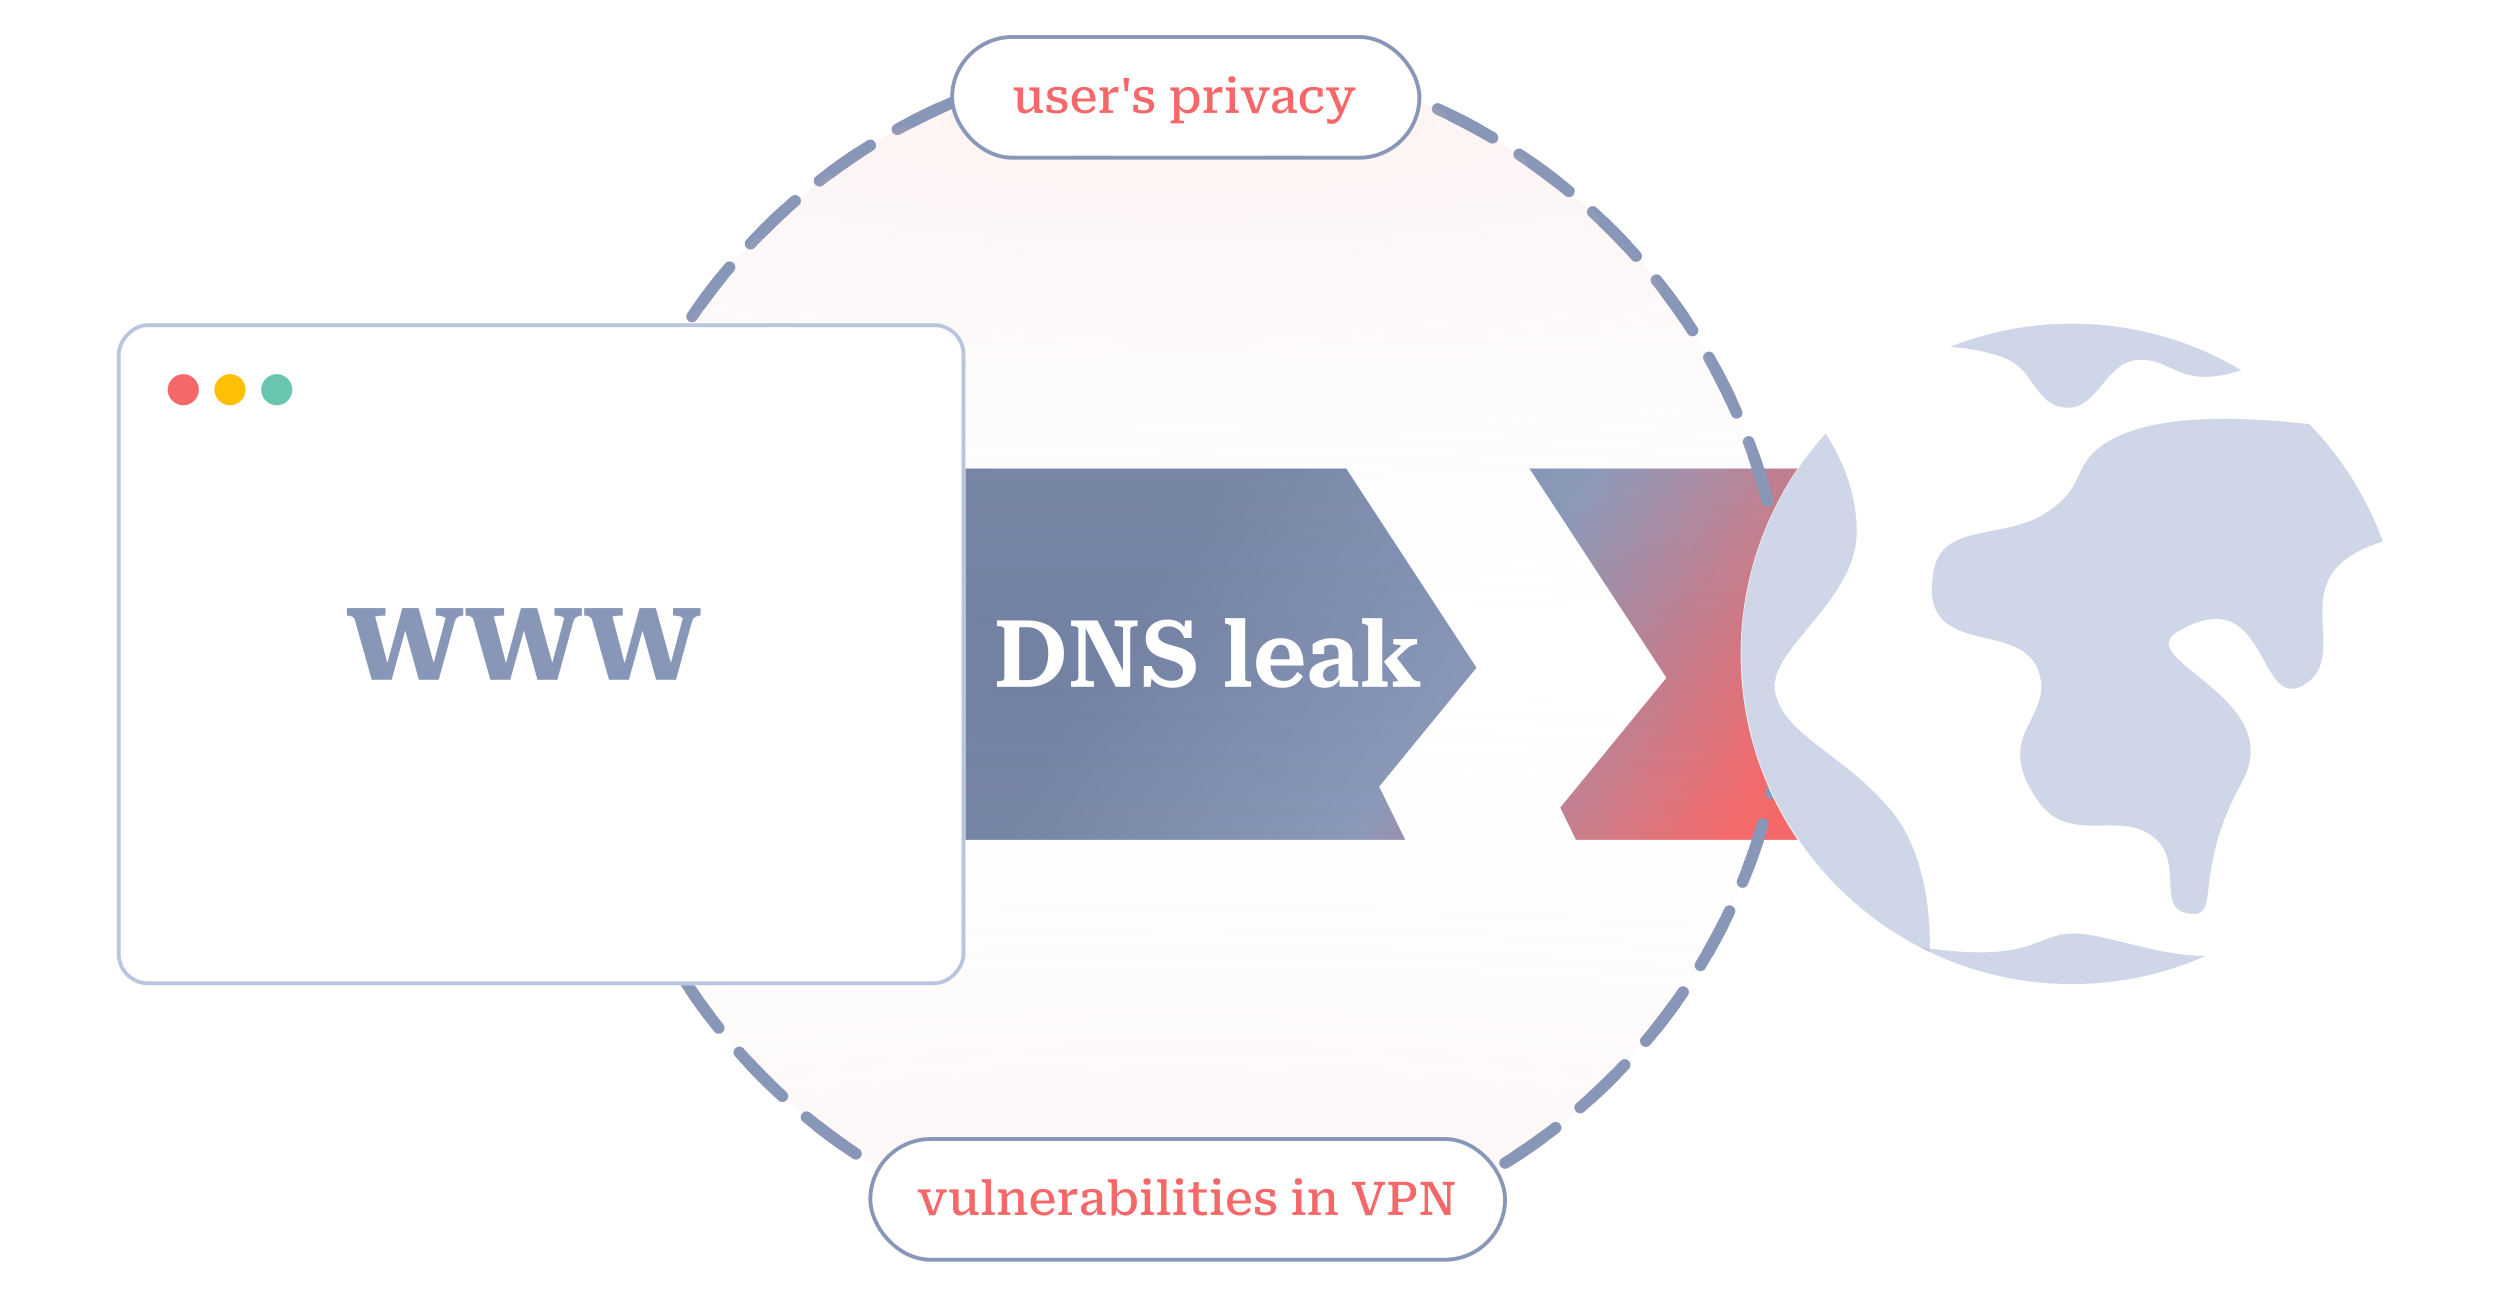 <svg width="642" height="336" viewBox="0 0 642 336" fill="none" xmlns="http://www.w3.org/2000/svg">
<path fill-rule="evenodd" clip-rule="evenodd" d="M345.706 120.317L199.899 120.317C173.58 120.317 152.245 141.666 152.245 168C152.245 194.335 173.58 215.683 199.899 215.683L360.876 215.683L354.181 202.014L379.174 171.463L360.205 142.474L350.721 127.98L345.706 120.317ZM404.716 215.683L543.04 215.683C569.359 215.683 590.695 194.335 590.695 168C590.695 141.666 569.359 120.317 543.04 120.317L392.761 120.317L401.049 132.983L427.926 174.057L400.655 207.392L404.716 215.683Z" fill="url(#paint0_linear_8138_21519)"/>
<path d="M256.016 160.778V159.338H263.96C265.336 159.338 266.584 159.53 267.704 159.914C268.84 160.298 269.816 160.858 270.632 161.594C271.464 162.314 272.104 163.202 272.552 164.258C273 165.298 273.224 166.482 273.224 167.81C273.224 169.138 273 170.33 272.552 171.386C272.104 172.426 271.464 173.322 270.632 174.074C269.816 174.826 268.84 175.402 267.704 175.802C266.584 176.186 265.336 176.378 263.96 176.378H256.016V174.938H256.28C256.744 174.938 257.128 174.882 257.432 174.77C257.752 174.658 257.912 174.426 257.912 174.074V161.642C257.912 161.322 257.752 161.098 257.432 160.97C257.128 160.842 256.744 160.778 256.28 160.778H256.016ZM263.84 161.066H261.728V174.65H263.84C264.656 174.65 265.392 174.498 266.048 174.194C266.704 173.89 267.264 173.45 267.728 172.874C268.208 172.282 268.568 171.562 268.808 170.714C269.064 169.866 269.192 168.898 269.192 167.81C269.192 166.722 269.064 165.762 268.808 164.93C268.568 164.098 268.208 163.394 267.728 162.818C267.264 162.242 266.704 161.81 266.048 161.522C265.392 161.218 264.656 161.066 263.84 161.066ZM275.048 176.378V174.938H275.288C275.608 174.938 275.888 174.906 276.128 174.842C276.384 174.778 276.576 174.674 276.704 174.53C276.848 174.37 276.92 174.17 276.92 173.93V161.642C276.92 161.402 276.848 161.226 276.704 161.114C276.576 160.986 276.384 160.898 276.128 160.85C275.888 160.802 275.608 160.778 275.288 160.778H275.048V159.338H281.84L288.872 173.186L288.392 172.994V161.138C288.392 161.074 288.296 161.018 288.104 160.97C287.928 160.922 287.704 160.882 287.432 160.85C287.16 160.802 286.872 160.778 286.568 160.778H286.256V159.338H292.136V160.778H291.872C291.552 160.778 291.264 160.81 291.008 160.874C290.768 160.938 290.576 161.034 290.432 161.162C290.304 161.29 290.24 161.482 290.24 161.738V176.378H286.52L278.264 160.298L278.792 160.37V174.578C278.792 174.626 278.88 174.682 279.056 174.746C279.232 174.794 279.456 174.842 279.728 174.89C280.016 174.922 280.304 174.938 280.592 174.938H280.928V176.378H275.048ZM300.831 174.842C301.455 174.842 301.983 174.754 302.415 174.578C302.847 174.402 303.183 174.138 303.423 173.786C303.663 173.418 303.783 172.962 303.783 172.418C303.783 171.922 303.663 171.506 303.423 171.17C303.199 170.834 302.887 170.554 302.487 170.33C302.087 170.106 301.615 169.906 301.071 169.73C300.527 169.554 299.943 169.37 299.319 169.178C298.695 169.002 298.079 168.794 297.471 168.554C296.863 168.298 296.311 167.97 295.815 167.57C295.335 167.17 294.951 166.674 294.663 166.082C294.375 165.49 294.231 164.762 294.231 163.898C294.231 162.89 294.479 162.034 294.975 161.33C295.487 160.61 296.159 160.058 296.991 159.674C297.823 159.29 298.735 159.098 299.727 159.098C300.559 159.098 301.303 159.21 301.959 159.434C302.615 159.658 303.199 160.042 303.711 160.586C304.239 161.13 304.679 161.882 305.031 162.842L303.903 162.77L304.359 159.338H305.991V163.826H304.095C303.887 163.202 303.583 162.666 303.183 162.218C302.799 161.77 302.351 161.434 301.839 161.21C301.327 160.97 300.767 160.85 300.159 160.85C299.583 160.85 299.095 160.946 298.695 161.138C298.295 161.314 297.983 161.562 297.759 161.882C297.551 162.202 297.447 162.594 297.447 163.058C297.447 163.522 297.559 163.906 297.783 164.21C298.023 164.498 298.335 164.746 298.719 164.954C299.119 165.146 299.575 165.322 300.087 165.482C300.615 165.626 301.167 165.778 301.743 165.938C302.431 166.114 303.095 166.33 303.735 166.586C304.375 166.842 304.943 167.162 305.439 167.546C305.951 167.93 306.351 168.426 306.639 169.034C306.943 169.626 307.095 170.362 307.095 171.242C307.095 172.346 306.839 173.306 306.327 174.122C305.831 174.922 305.135 175.538 304.239 175.97C303.343 176.402 302.295 176.618 301.095 176.618C300.167 176.618 299.287 176.474 298.455 176.186C297.623 175.898 296.871 175.434 296.199 174.794C295.543 174.138 295.031 173.258 294.663 172.154L295.911 172.346L295.479 176.378H293.727V171.05H295.719C296.007 171.818 296.399 172.49 296.895 173.066C297.407 173.642 297.999 174.082 298.671 174.386C299.359 174.69 300.079 174.842 300.831 174.842ZM319.765 158.738V174.242C319.765 174.562 319.909 174.77 320.197 174.866C320.485 174.962 320.837 175.01 321.253 175.01H321.301V176.378H314.605V175.01H314.629C315.077 175.01 315.437 174.962 315.709 174.866C315.997 174.77 316.141 174.562 316.141 174.242V161.09C316.141 160.882 316.093 160.73 315.997 160.634C315.901 160.522 315.757 160.434 315.565 160.37C315.373 160.306 315.125 160.242 314.821 160.178L314.581 160.13V158.738H319.765ZM326.227 170.306C326.227 171.042 326.299 171.69 326.443 172.25C326.603 172.81 326.835 173.29 327.139 173.69C327.443 174.074 327.811 174.37 328.243 174.578C328.675 174.77 329.171 174.866 329.731 174.866C330.339 174.866 330.859 174.754 331.291 174.53C331.723 174.29 332.091 173.994 332.395 173.642C332.699 173.274 332.955 172.914 333.163 172.562L334.555 173.618C334.251 174.194 333.859 174.714 333.379 175.178C332.899 175.626 332.323 175.978 331.651 176.234C330.979 176.49 330.187 176.618 329.275 176.618C327.947 176.618 326.779 176.362 325.771 175.85C324.763 175.338 323.979 174.61 323.419 173.666C322.859 172.706 322.579 171.578 322.579 170.282C322.579 169.002 322.851 167.882 323.395 166.922C323.939 165.962 324.683 165.218 325.627 164.69C326.587 164.146 327.659 163.874 328.843 163.874C329.803 163.874 330.643 164.026 331.363 164.33C332.099 164.618 332.715 165.058 333.211 165.65C333.707 166.226 334.083 166.954 334.339 167.834C334.611 168.714 334.747 169.738 334.747 170.906H325.771V169.298H331.843L331.243 169.946C331.227 169.146 331.171 168.474 331.075 167.93C330.979 167.37 330.835 166.922 330.643 166.586C330.467 166.234 330.227 165.978 329.923 165.818C329.635 165.658 329.291 165.578 328.891 165.578C328.523 165.578 328.171 165.682 327.835 165.89C327.515 166.082 327.235 166.378 326.995 166.778C326.755 167.162 326.563 167.65 326.419 168.242C326.291 168.834 326.227 169.522 326.227 170.306ZM344.307 168.986V170.354C343.667 170.434 343.099 170.538 342.603 170.666C342.123 170.778 341.699 170.922 341.331 171.098C340.963 171.258 340.659 171.442 340.419 171.65C340.195 171.858 340.027 172.098 339.915 172.37C339.803 172.642 339.747 172.938 339.747 173.258C339.747 173.61 339.811 173.914 339.939 174.17C340.083 174.426 340.283 174.626 340.539 174.77C340.795 174.898 341.091 174.962 341.427 174.962C341.875 174.962 342.267 174.85 342.603 174.626C342.955 174.402 343.267 174.082 343.539 173.666C343.811 173.25 344.051 172.762 344.259 172.202L344.283 173.93C344.043 174.49 343.731 174.97 343.347 175.37C342.963 175.77 342.507 176.082 341.979 176.306C341.467 176.514 340.883 176.618 340.227 176.618C339.443 176.618 338.755 176.498 338.163 176.258C337.571 176.002 337.107 175.634 336.771 175.154C336.435 174.658 336.267 174.066 336.267 173.378C336.267 172.706 336.435 172.13 336.771 171.65C337.123 171.17 337.635 170.762 338.307 170.426C338.979 170.074 339.811 169.786 340.803 169.562C341.811 169.322 342.979 169.13 344.307 168.986ZM343.995 176.378V173.93H343.731V167.69C343.731 167.162 343.651 166.746 343.491 166.442C343.347 166.122 343.131 165.898 342.843 165.77C342.555 165.626 342.195 165.554 341.763 165.554C341.123 165.554 340.595 165.698 340.179 165.986C339.763 166.258 339.435 166.586 339.195 166.97C339.083 166.794 339.027 166.634 339.027 166.49C339.043 166.33 339.091 166.186 339.171 166.058C339.251 165.914 339.363 165.794 339.507 165.698C339.667 165.602 339.851 165.53 340.059 165.482V167.978H337.083V165.434C337.323 165.242 337.667 165.026 338.115 164.786C338.563 164.546 339.123 164.338 339.795 164.162C340.467 163.97 341.243 163.874 342.123 163.874C342.859 163.874 343.531 163.954 344.139 164.114C344.763 164.258 345.307 164.498 345.771 164.834C346.251 165.154 346.619 165.578 346.875 166.106C347.147 166.618 347.283 167.242 347.283 167.978V174.194C347.283 174.386 347.339 174.538 347.451 174.65C347.579 174.746 347.747 174.818 347.955 174.866C348.179 174.914 348.435 174.946 348.723 174.962L348.795 174.986V176.378H343.995ZM364.738 176.378H357.682V175.01H357.754C357.914 175.01 358.098 175.01 358.306 175.01C358.514 174.994 358.69 174.97 358.834 174.938C358.978 174.89 359.05 174.842 359.05 174.794L355.522 170.138V169.754L359.746 165.914C359.746 165.786 359.642 165.698 359.434 165.65C359.226 165.586 358.978 165.546 358.69 165.53C358.418 165.498 358.17 165.482 357.946 165.482H357.802V164.114H363.898V165.482H363.85C363.546 165.482 363.242 165.522 362.938 165.602C362.65 165.682 362.37 165.802 362.098 165.962C361.842 166.122 361.586 166.314 361.33 166.538L357.61 169.946L358.234 168.314L362.722 174.17C362.898 174.394 363.09 174.57 363.298 174.698C363.506 174.81 363.73 174.89 363.97 174.938C364.21 174.986 364.45 175.01 364.69 175.01H364.738V176.378ZM354.97 158.738V174.794C354.97 174.842 355.042 174.89 355.186 174.938C355.33 174.97 355.506 174.994 355.714 175.01C355.922 175.01 356.106 175.01 356.266 175.01H356.338V176.378H349.81V175.01H349.834C350.266 175.01 350.626 174.962 350.914 174.866C351.202 174.77 351.346 174.562 351.346 174.242V161.09C351.346 160.882 351.298 160.73 351.202 160.634C351.106 160.522 350.962 160.434 350.77 160.37C350.578 160.306 350.33 160.242 350.026 160.178L349.786 160.13V158.738H354.97Z" fill="white"/>
<path d="M459 168C459 253.052 390.052 322 305 322C219.948 322 151 253.052 151 168C151 82.948 219.948 14 305 14C390.052 14 459 82.948 459 168Z" fill="url(#paint1_diamond_8138_21519)" fill-opacity="0.1" stroke="#8897B8" stroke-width="3" stroke-linecap="round" stroke-dasharray="12 12"/>
<circle cx="305" cy="168" r="154" transform="rotate(-180 305 168)" fill="url(#paint2_diamond_8138_21519)" fill-opacity="0.15" stroke="#8897B8" stroke-width="3" stroke-linecap="round" stroke-dasharray="12 12"/>
<g filter="url(#filter0_d_8138_21519)">
<rect width="217.923" height="170" rx="8" transform="matrix(-1 0 0 1 247.923 83)" fill="white"/>
<rect x="-0.5" y="0.5" width="216.923" height="169" rx="7.5" transform="matrix(-1 0 0 1 246.923 83)" stroke="#B9C5DF"/>
</g>
<circle cx="47.073" cy="100.077" r="4" fill="#F56869"/>
<circle cx="59.073" cy="100.077" r="4" fill="#FEC003"/>
<circle cx="71.073" cy="100.077" r="4" fill="#68C6B0"/>
<path d="M104.353 160.897L100.573 174.577H95.461L91.141 159.277C91.069 158.965 90.937 158.725 90.745 158.557C90.553 158.389 90.313 158.269 90.025 158.197C89.761 158.125 89.461 158.089 89.125 158.089H89.089V156.145H98.989V158.089H98.953C98.521 158.089 98.101 158.101 97.693 158.125C97.309 158.149 96.985 158.185 96.721 158.233C96.481 158.257 96.361 158.317 96.361 158.413L99.781 171.445L98.917 172.309L103.309 156.145H107.485L111.697 171.409L110.833 172.201L114.397 158.845C114.397 158.701 114.277 158.569 114.037 158.449C113.821 158.329 113.533 158.245 113.173 158.197C112.813 158.125 112.417 158.089 111.985 158.089H111.913V156.145H118.969V158.089H118.897C118.585 158.089 118.285 158.149 117.997 158.269C117.709 158.365 117.457 158.521 117.241 158.737C117.049 158.953 116.893 159.253 116.773 159.637L112.669 174.577H107.557L103.741 160.753L104.353 160.897ZM134.817 160.897L131.037 174.577H125.925L121.605 159.277C121.533 158.965 121.401 158.725 121.209 158.557C121.017 158.389 120.777 158.269 120.489 158.197C120.225 158.125 119.925 158.089 119.589 158.089H119.553V156.145H129.453V158.089H129.417C128.985 158.089 128.565 158.101 128.157 158.125C127.773 158.149 127.449 158.185 127.185 158.233C126.945 158.257 126.825 158.317 126.825 158.413L130.245 171.445L129.381 172.309L133.773 156.145H137.949L142.161 171.409L141.297 172.201L144.861 158.845C144.861 158.701 144.741 158.569 144.501 158.449C144.285 158.329 143.997 158.245 143.637 158.197C143.277 158.125 142.881 158.089 142.449 158.089H142.377V156.145H149.433V158.089H149.361C149.049 158.089 148.749 158.149 148.461 158.269C148.173 158.365 147.921 158.521 147.705 158.737C147.513 158.953 147.357 159.253 147.237 159.637L143.133 174.577H138.021L134.205 160.753L134.817 160.897ZM165.281 160.897L161.501 174.577H156.389L152.069 159.277C151.997 158.965 151.865 158.725 151.673 158.557C151.481 158.389 151.241 158.269 150.953 158.197C150.689 158.125 150.389 158.089 150.053 158.089H150.017V156.145H159.917V158.089H159.881C159.449 158.089 159.029 158.101 158.621 158.125C158.237 158.149 157.913 158.185 157.649 158.233C157.409 158.257 157.289 158.317 157.289 158.413L160.709 171.445L159.845 172.309L164.237 156.145H168.413L172.625 171.409L171.761 172.201L175.325 158.845C175.325 158.701 175.205 158.569 174.965 158.449C174.749 158.329 174.461 158.245 174.101 158.197C173.741 158.125 173.345 158.089 172.913 158.089H172.841V156.145H179.897V158.089H179.825C179.513 158.089 179.213 158.149 178.925 158.269C178.637 158.365 178.385 158.521 178.169 158.737C177.977 158.953 177.821 159.253 177.701 159.637L173.597 174.577H168.485L164.669 160.753L165.281 160.897Z" fill="#8897B8"/>
<g filter="url(#filter1_d_8138_21519)">
<ellipse cx="532.094" cy="168" rx="85.094" ry="85" fill="white"/>
<path opacity="0.7" fill-rule="evenodd" clip-rule="evenodd" d="M495.578 244.51C466.947 230.879 447.161 201.703 447.161 167.91C447.161 146.155 455.362 126.313 468.844 111.3C472.81 117.483 476.818 126.272 476.818 136.544C476.818 146.195 470.206 154.159 464.388 161.166C459.32 167.269 454.855 172.648 455.884 177.785C457.149 184.106 462.687 188.331 469.482 193.515C474.552 197.383 480.323 201.785 485.541 207.991C495.186 219.461 495.762 237.454 495.578 244.51Z" fill="#B9C5DF"/>
<path opacity="0.7" fill-rule="evenodd" clip-rule="evenodd" d="M611.929 139.079C607.106 140.532 602.4 142.819 599.515 146.418C596.05 150.74 596.293 156.154 596.523 161.298C596.791 167.3 597.043 172.935 591.374 176.042C586.41 178.763 584.067 174.496 581.349 169.545C577.532 162.595 572.977 154.299 559.392 162.101C554.017 165.188 558.363 168.695 564.197 173.404C572.086 179.769 582.695 188.331 575.674 201.019C568.961 213.152 567.871 222.126 567.188 227.748C566.629 232.354 566.343 234.71 563.461 234.71C557.67 234.71 557.509 230.983 557.316 226.489C557.147 222.576 556.953 218.082 552.996 214.96C549.027 211.83 544.403 211.905 539.768 211.98C533.869 212.075 527.951 212.171 523.337 205.666C516.162 195.55 518.939 189.998 521.591 184.698C523.507 180.868 525.357 177.169 523.337 171.976C521.238 166.577 515.584 165.23 509.966 163.892C501.939 161.98 493.987 160.086 496.588 146.418C498.02 138.889 504.462 137.653 511.663 136.271C516.188 135.402 521.012 134.476 525.082 131.896C530.977 128.159 532.483 124.916 533.906 121.853C535.445 118.539 536.887 115.436 543.69 112.146C555.599 106.388 575.964 106.965 593.046 108.908C601.315 117.434 607.808 127.69 611.929 139.079Z" fill="#B9C5DF"/>
<path opacity="0.7" fill-rule="evenodd" clip-rule="evenodd" d="M575.621 95.1C571.201 96.498 566.674 97.25 562.883 96.464C560.647 96 558.896 95.196 557.216 94.425C554.881 93.353 552.684 92.344 549.509 92.398C545.12 92.472 542.446 95.677 539.841 98.798C537.061 102.131 534.359 105.368 529.737 104.596C525.826 103.943 523.968 101.294 522.017 98.512C520.405 96.213 518.73 93.825 515.781 92.398C511.209 90.186 503.843 89.303 500.839 89.022C510.504 85.202 521.038 83.103 532.063 83.103C547.986 83.103 562.886 87.482 575.621 95.1Z" fill="#B9C5DF"/>
<path opacity="0.7" fill-rule="evenodd" clip-rule="evenodd" d="M566.442 245.476C555.932 250.132 544.299 252.718 532.061 252.718C518.002 252.718 504.74 249.304 493.062 243.261C493.442 243.308 493.843 243.362 494.264 243.421C512.927 246.039 519.25 243.587 524.32 241.62C528.255 240.094 531.434 238.861 539.04 240.518C541.792 241.117 544.346 241.746 546.786 242.347C553.612 244.028 559.549 245.49 566.442 245.476Z" fill="#B9C5DF"/>
</g>
<rect x="223.5" y="292.5" width="163" height="31" rx="15.5" fill="white"/>
<rect x="223.5" y="292.5" width="163" height="31" rx="15.5" stroke="#8897B8"/>
<path d="M241.344 306.432C241.344 306.384 241.3 306.34 241.212 306.3C241.124 306.252 241.012 306.22 240.876 306.204C240.748 306.18 240.608 306.168 240.456 306.168H240.396V305.436H243.12V306.18H243.048C242.896 306.18 242.76 306.196 242.64 306.228C242.528 306.26 242.428 306.324 242.34 306.42C242.26 306.508 242.188 306.636 242.124 306.804L240.144 312.084H238.656L236.7 306.756C236.644 306.596 236.572 306.476 236.484 306.396C236.404 306.316 236.304 306.26 236.184 306.228C236.072 306.196 235.932 306.18 235.764 306.18H235.692V305.436H238.944V306.168H238.872C238.712 306.168 238.56 306.172 238.416 306.18C238.272 306.18 238.156 306.188 238.068 306.204C237.98 306.212 237.936 306.232 237.936 306.264L239.808 311.532L239.58 311.268L241.344 306.432ZM246.158 305.436V310.176C246.158 310.392 246.186 310.576 246.242 310.728C246.306 310.872 246.406 310.984 246.542 311.064C246.678 311.136 246.862 311.172 247.094 311.172C247.326 311.172 247.554 311.12 247.778 311.016C248.01 310.912 248.242 310.756 248.474 310.548C248.706 310.332 248.942 310.064 249.182 309.744L249.17 310.428C248.946 310.78 248.702 311.084 248.438 311.34C248.174 311.596 247.886 311.792 247.574 311.928C247.262 312.064 246.93 312.132 246.578 312.132C246.194 312.132 245.866 312.064 245.594 311.928C245.322 311.784 245.114 311.576 244.97 311.304C244.826 311.032 244.754 310.7 244.754 310.308V306.684C244.754 306.524 244.686 306.412 244.55 306.348C244.414 306.284 244.202 306.232 243.914 306.192L243.746 306.168V305.436H246.158ZM250.334 305.436V310.788C250.334 310.892 250.366 310.976 250.43 311.04C250.502 311.096 250.602 311.14 250.73 311.172C250.866 311.204 251.022 311.232 251.198 311.256L251.294 311.268V312H249.17L248.966 310.524L248.93 310.452V306.684C248.93 306.524 248.854 306.412 248.702 306.348C248.558 306.276 248.342 306.224 248.054 306.192L247.778 306.168V305.436H250.334ZM254.505 302.82V310.68C254.505 310.944 254.585 311.12 254.745 311.208C254.905 311.296 255.129 311.34 255.417 311.34H255.465V312H252.141V311.34H252.189C252.477 311.34 252.701 311.296 252.861 311.208C253.029 311.12 253.113 310.944 253.113 310.68V304.068C253.113 303.956 253.081 303.872 253.017 303.816C252.953 303.76 252.857 303.716 252.729 303.684C252.609 303.644 252.453 303.608 252.261 303.576L252.141 303.552V302.82H254.505ZM256.277 312V311.34H256.313C256.505 311.34 256.669 311.32 256.805 311.28C256.941 311.24 257.045 311.168 257.117 311.064C257.189 310.952 257.225 310.804 257.225 310.62V306.684C257.225 306.58 257.193 306.5 257.129 306.444C257.073 306.388 256.981 306.344 256.853 306.312C256.733 306.272 256.577 306.232 256.385 306.192L256.277 306.168V305.436H258.401L258.593 306.864L258.629 306.912V311.232C258.629 311.256 258.673 311.28 258.761 311.304C258.849 311.32 258.953 311.332 259.073 311.34C259.193 311.34 259.301 311.34 259.397 311.34H259.457V312H256.277ZM263.813 312H260.621V311.34H260.669C260.773 311.34 260.885 311.34 261.005 311.34C261.125 311.332 261.229 311.32 261.317 311.304C261.405 311.28 261.449 311.256 261.449 311.232V307.248C261.449 307.032 261.417 306.852 261.353 306.708C261.297 306.556 261.197 306.444 261.053 306.372C260.917 306.3 260.733 306.264 260.501 306.264C260.261 306.264 260.021 306.316 259.781 306.42C259.549 306.516 259.317 306.672 259.085 306.888C258.853 307.096 258.617 307.364 258.377 307.692L258.389 307.02C258.613 306.66 258.857 306.352 259.121 306.096C259.393 305.84 259.685 305.644 259.997 305.508C260.317 305.372 260.653 305.304 261.005 305.304C261.405 305.304 261.741 305.372 262.013 305.508C262.285 305.644 262.493 305.848 262.637 306.12C262.781 306.392 262.853 306.728 262.853 307.128V310.62C262.853 310.804 262.889 310.952 262.961 311.064C263.033 311.168 263.137 311.24 263.273 311.28C263.409 311.32 263.573 311.34 263.765 311.34H263.813V312ZM266.085 308.772C266.085 309.252 266.133 309.656 266.229 309.984C266.333 310.304 266.477 310.564 266.661 310.764C266.853 310.956 267.073 311.096 267.321 311.184C267.577 311.264 267.861 311.304 268.173 311.304C268.501 311.304 268.785 311.252 269.025 311.148C269.273 311.044 269.485 310.904 269.661 310.728C269.845 310.552 270.001 310.356 270.129 310.14L270.789 310.632C270.629 310.936 270.417 311.204 270.153 311.436C269.897 311.66 269.593 311.836 269.241 311.964C268.897 312.084 268.509 312.144 268.077 312.144C267.413 312.144 266.825 312.016 266.313 311.76C265.801 311.504 265.397 311.124 265.101 310.62C264.813 310.116 264.669 309.5 264.669 308.772C264.669 308.076 264.801 307.472 265.065 306.96C265.337 306.44 265.713 306.036 266.193 305.748C266.673 305.46 267.225 305.316 267.849 305.316C268.353 305.316 268.785 305.396 269.145 305.556C269.513 305.708 269.817 305.94 270.057 306.252C270.297 306.564 270.477 306.952 270.597 307.416C270.725 307.88 270.793 308.424 270.801 309.048H265.701V308.304H269.721L269.433 308.592C269.417 308.12 269.377 307.724 269.313 307.404C269.249 307.084 269.157 306.832 269.037 306.648C268.917 306.464 268.761 306.332 268.569 306.252C268.377 306.164 268.141 306.12 267.861 306.12C267.589 306.12 267.341 306.172 267.117 306.276C266.901 306.372 266.717 306.528 266.565 306.744C266.413 306.952 266.293 307.224 266.205 307.56C266.125 307.896 266.085 308.3 266.085 308.772ZM276.653 305.364V306.792C276.589 306.776 276.509 306.764 276.413 306.756C276.325 306.748 276.229 306.74 276.125 306.732C276.021 306.724 275.921 306.72 275.825 306.72C275.617 306.72 275.425 306.736 275.249 306.768C275.081 306.8 274.921 306.852 274.769 306.924C274.625 306.996 274.485 307.088 274.349 307.2C274.221 307.304 274.081 307.44 273.929 307.608L273.917 307.176C274.141 306.76 274.361 306.416 274.577 306.144C274.793 305.864 275.029 305.656 275.285 305.52C275.541 305.376 275.837 305.304 276.173 305.304C276.277 305.304 276.373 305.312 276.461 305.328C276.549 305.336 276.613 305.348 276.653 305.364ZM271.805 312V311.34H271.841C272.129 311.34 272.353 311.292 272.513 311.196C272.673 311.1 272.753 310.908 272.753 310.62V306.684C272.753 306.58 272.721 306.5 272.657 306.444C272.601 306.388 272.509 306.344 272.381 306.312C272.261 306.272 272.105 306.232 271.913 306.192L271.805 306.168V305.436H273.917L274.121 307.092L274.157 307.068V311.148C274.157 311.204 274.209 311.248 274.312 311.28C274.417 311.304 274.537 311.32 274.673 311.328C274.817 311.336 274.949 311.34 275.069 311.34H275.309V312H271.805ZM281.822 308.004V308.7C281.342 308.772 280.934 308.852 280.598 308.94C280.27 309.02 279.998 309.108 279.782 309.204C279.566 309.3 279.398 309.408 279.278 309.528C279.166 309.64 279.086 309.768 279.038 309.912C278.998 310.048 278.978 310.2 278.978 310.368C278.978 310.592 279.018 310.776 279.098 310.92C279.186 311.064 279.306 311.172 279.458 311.244C279.61 311.308 279.794 311.34 280.01 311.34C280.234 311.34 280.442 311.292 280.634 311.196C280.826 311.092 281.018 310.932 281.21 310.716C281.402 310.5 281.598 310.224 281.798 309.888L281.846 310.512C281.67 310.856 281.474 311.152 281.258 311.4C281.042 311.64 280.798 311.824 280.526 311.952C280.262 312.072 279.958 312.132 279.614 312.132C279.198 312.132 278.838 312.068 278.534 311.94C278.238 311.812 278.006 311.62 277.838 311.364C277.678 311.108 277.598 310.788 277.598 310.404C277.598 310.068 277.67 309.776 277.814 309.528C277.966 309.272 278.206 309.052 278.534 308.868C278.862 308.684 279.294 308.524 279.83 308.388C280.366 308.244 281.03 308.116 281.822 308.004ZM281.882 312L281.69 310.596L281.642 310.548V307.2C281.642 306.952 281.606 306.748 281.534 306.588C281.462 306.428 281.338 306.312 281.162 306.24C280.986 306.168 280.738 306.132 280.418 306.132C279.946 306.132 279.558 306.188 279.254 306.3C278.958 306.412 278.742 306.532 278.606 306.66C278.59 306.604 278.594 306.548 278.618 306.492C278.642 306.428 278.682 306.368 278.738 306.312C278.794 306.248 278.862 306.196 278.942 306.156C279.03 306.116 279.13 306.092 279.242 306.084V307.536H277.97V305.976C278.09 305.888 278.262 305.796 278.486 305.7C278.718 305.596 279.002 305.508 279.338 305.436C279.674 305.356 280.066 305.316 280.514 305.316C280.882 305.316 281.218 305.352 281.522 305.424C281.834 305.488 282.102 305.596 282.326 305.748C282.55 305.892 282.722 306.084 282.842 306.324C282.962 306.556 283.022 306.84 283.022 307.176V310.788C283.022 310.892 283.054 310.976 283.118 311.04C283.19 311.096 283.29 311.14 283.418 311.172C283.554 311.196 283.714 311.224 283.898 311.256L283.982 311.268V312H281.882ZM288.978 312.144C288.594 312.144 288.254 312.076 287.958 311.94C287.662 311.804 287.398 311.612 287.166 311.364C286.942 311.108 286.734 310.804 286.542 310.452L286.602 309.72C286.818 310.048 287.03 310.328 287.238 310.56C287.454 310.784 287.682 310.956 287.922 311.076C288.17 311.188 288.442 311.244 288.738 311.244C289.034 311.244 289.29 311.192 289.506 311.088C289.73 310.976 289.914 310.812 290.058 310.596C290.202 310.38 290.31 310.112 290.382 309.792C290.454 309.472 290.49 309.1 290.49 308.676C290.49 308.268 290.458 307.912 290.394 307.608C290.33 307.296 290.23 307.036 290.094 306.828C289.966 306.62 289.798 306.464 289.59 306.36C289.382 306.256 289.13 306.204 288.834 306.204C288.522 306.204 288.238 306.26 287.982 306.372C287.734 306.484 287.494 306.656 287.262 306.888C287.038 307.112 286.81 307.408 286.578 307.776L286.566 307.092C286.774 306.716 286.998 306.396 287.238 306.132C287.478 305.868 287.75 305.668 288.054 305.532C288.358 305.388 288.71 305.316 289.11 305.316C289.726 305.316 290.246 305.46 290.67 305.748C291.094 306.028 291.414 306.42 291.63 306.924C291.846 307.42 291.954 308.004 291.954 308.676C291.954 309.34 291.838 309.936 291.606 310.464C291.374 310.984 291.034 311.396 290.586 311.7C290.146 311.996 289.61 312.144 288.978 312.144ZM285.45 304.068C285.45 303.956 285.418 303.872 285.354 303.816C285.298 303.76 285.206 303.716 285.078 303.684C284.958 303.644 284.802 303.608 284.61 303.576L284.49 303.552V302.82H286.866V310.524L286.794 310.584L286.35 312.168H285.45V304.068ZM294.564 304.272C294.284 304.272 294.06 304.2 293.892 304.056C293.724 303.912 293.64 303.696 293.64 303.408C293.64 303.12 293.724 302.908 293.892 302.772C294.06 302.628 294.284 302.556 294.564 302.556C294.844 302.556 295.068 302.628 295.236 302.772C295.412 302.908 295.5 303.12 295.5 303.408C295.5 303.696 295.412 303.912 295.236 304.056C295.068 304.2 294.844 304.272 294.564 304.272ZM295.356 305.436V310.68C295.356 310.944 295.436 311.12 295.596 311.208C295.764 311.296 295.992 311.34 296.28 311.34H296.316V312H293.004V311.34H293.04C293.328 311.34 293.552 311.296 293.712 311.208C293.88 311.12 293.964 310.944 293.964 310.68V306.684C293.964 306.524 293.892 306.416 293.748 306.36C293.612 306.304 293.4 306.248 293.112 306.192L293.004 306.168V305.436H295.356ZM299.552 302.82V310.68C299.552 310.944 299.632 311.12 299.792 311.208C299.952 311.296 300.176 311.34 300.464 311.34H300.512V312H297.188V311.34H297.236C297.524 311.34 297.748 311.296 297.908 311.208C298.076 311.12 298.16 310.944 298.16 310.68V304.068C298.16 303.956 298.128 303.872 298.064 303.816C298 303.76 297.904 303.716 297.776 303.684C297.656 303.644 297.5 303.608 297.308 303.576L297.188 303.552V302.82H299.552ZM302.884 304.272C302.604 304.272 302.38 304.2 302.212 304.056C302.044 303.912 301.96 303.696 301.96 303.408C301.96 303.12 302.044 302.908 302.212 302.772C302.38 302.628 302.604 302.556 302.884 302.556C303.164 302.556 303.388 302.628 303.556 302.772C303.732 302.908 303.82 303.12 303.82 303.408C303.82 303.696 303.732 303.912 303.556 304.056C303.388 304.2 303.164 304.272 302.884 304.272ZM303.676 305.436V310.68C303.676 310.944 303.756 311.12 303.916 311.208C304.084 311.296 304.312 311.34 304.6 311.34H304.636V312H301.324V311.34H301.36C301.648 311.34 301.872 311.296 302.032 311.208C302.2 311.12 302.284 310.944 302.284 310.68V306.684C302.284 306.524 302.212 306.416 302.068 306.36C301.932 306.304 301.72 306.248 301.432 306.192L301.324 306.168V305.436H303.676ZM305.16 306.24V305.496H305.304C305.56 305.496 305.776 305.48 305.952 305.448C306.136 305.408 306.272 305.328 306.36 305.208C306.456 305.088 306.504 304.912 306.504 304.68L307.428 305.436H309.924V306.24H305.16ZM307.824 310.056C307.824 310.368 307.868 310.612 307.956 310.788C308.052 310.956 308.188 311.076 308.364 311.148C308.548 311.212 308.764 311.244 309.012 311.244C309.22 311.244 309.412 311.232 309.588 311.208C309.772 311.176 309.892 311.152 309.948 311.136V311.976C309.86 312 309.748 312.024 309.612 312.048C309.476 312.08 309.332 312.1 309.18 312.108C309.028 312.124 308.872 312.132 308.712 312.132C308.296 312.132 307.912 312.08 307.56 311.976C307.216 311.864 306.94 311.66 306.732 311.364C306.524 311.068 306.42 310.644 306.42 310.092V305.616L306.504 305.52V303.552H307.824V310.056ZM312.47 304.272C312.19 304.272 311.966 304.2 311.798 304.056C311.63 303.912 311.546 303.696 311.546 303.408C311.546 303.12 311.63 302.908 311.798 302.772C311.966 302.628 312.19 302.556 312.47 302.556C312.75 302.556 312.974 302.628 313.142 302.772C313.318 302.908 313.406 303.12 313.406 303.408C313.406 303.696 313.318 303.912 313.142 304.056C312.974 304.2 312.75 304.272 312.47 304.272ZM313.262 305.436V310.68C313.262 310.944 313.342 311.12 313.502 311.208C313.67 311.296 313.898 311.34 314.186 311.34H314.222V312H310.91V311.34H310.946C311.234 311.34 311.458 311.296 311.618 311.208C311.786 311.12 311.87 310.944 311.87 310.68V306.684C311.87 306.524 311.798 306.416 311.654 306.36C311.518 306.304 311.306 306.248 311.018 306.192L310.91 306.168V305.436H313.262ZM316.522 308.772C316.522 309.252 316.57 309.656 316.666 309.984C316.77 310.304 316.914 310.564 317.098 310.764C317.29 310.956 317.51 311.096 317.758 311.184C318.014 311.264 318.298 311.304 318.61 311.304C318.938 311.304 319.222 311.252 319.462 311.148C319.71 311.044 319.922 310.904 320.098 310.728C320.282 310.552 320.438 310.356 320.566 310.14L321.226 310.632C321.066 310.936 320.854 311.204 320.59 311.436C320.334 311.66 320.03 311.836 319.678 311.964C319.334 312.084 318.946 312.144 318.514 312.144C317.85 312.144 317.262 312.016 316.75 311.76C316.238 311.504 315.834 311.124 315.538 310.62C315.25 310.116 315.106 309.5 315.106 308.772C315.106 308.076 315.238 307.472 315.502 306.96C315.774 306.44 316.15 306.036 316.63 305.748C317.11 305.46 317.662 305.316 318.286 305.316C318.79 305.316 319.222 305.396 319.582 305.556C319.95 305.708 320.254 305.94 320.494 306.252C320.734 306.564 320.914 306.952 321.034 307.416C321.162 307.88 321.23 308.424 321.238 309.048H316.138V308.304H320.158L319.87 308.592C319.854 308.12 319.814 307.724 319.75 307.404C319.686 307.084 319.594 306.832 319.474 306.648C319.354 306.464 319.198 306.332 319.006 306.252C318.814 306.164 318.578 306.12 318.298 306.12C318.026 306.12 317.778 306.172 317.554 306.276C317.338 306.372 317.154 306.528 317.002 306.744C316.85 306.952 316.73 307.224 316.642 307.56C316.562 307.896 316.522 308.3 316.522 308.772ZM326.382 310.296C326.382 310.104 326.334 309.948 326.238 309.828C326.15 309.7 326.026 309.6 325.866 309.528C325.706 309.448 325.526 309.384 325.326 309.336C325.126 309.28 324.918 309.228 324.702 309.18C324.43 309.116 324.162 309.044 323.898 308.964C323.634 308.884 323.394 308.776 323.178 308.64C322.962 308.496 322.79 308.312 322.662 308.088C322.542 307.856 322.482 307.568 322.482 307.224C322.482 306.816 322.582 306.468 322.782 306.18C322.99 305.892 323.286 305.672 323.67 305.52C324.054 305.368 324.514 305.292 325.05 305.292C325.474 305.292 325.842 305.316 326.154 305.364C326.466 305.412 326.722 305.468 326.922 305.532C327.13 305.588 327.282 305.64 327.378 305.688V307.248H326.154V306C326.25 305.992 326.33 306 326.394 306.024C326.458 306.048 326.506 306.084 326.538 306.132C326.57 306.18 326.594 306.236 326.61 306.3C326.626 306.364 326.63 306.44 326.622 306.528C326.526 306.432 326.398 306.352 326.238 306.288C326.078 306.224 325.898 306.176 325.698 306.144C325.506 306.104 325.29 306.084 325.05 306.084C324.586 306.084 324.25 306.164 324.042 306.324C323.834 306.484 323.73 306.708 323.73 306.996C323.73 307.18 323.774 307.336 323.862 307.464C323.95 307.584 324.074 307.684 324.234 307.764C324.394 307.836 324.578 307.9 324.786 307.956C324.994 308.004 325.218 308.056 325.458 308.112C325.722 308.168 325.986 308.24 326.25 308.328C326.522 308.408 326.766 308.52 326.982 308.664C327.198 308.808 327.37 308.996 327.498 309.228C327.626 309.452 327.69 309.732 327.69 310.068C327.69 310.492 327.586 310.86 327.378 311.172C327.178 311.476 326.87 311.712 326.454 311.88C326.046 312.048 325.534 312.132 324.918 312.132C324.502 312.132 324.126 312.104 323.79 312.048C323.454 312 323.162 311.932 322.914 311.844C322.666 311.756 322.462 311.664 322.302 311.568V309.936H323.55V311.592C323.414 311.536 323.306 311.476 323.226 311.412C323.154 311.348 323.102 311.284 323.07 311.22C323.046 311.148 323.038 311.08 323.046 311.016C323.054 310.952 323.07 310.9 323.094 310.86C323.206 310.94 323.35 311.02 323.526 311.1C323.71 311.172 323.918 311.232 324.15 311.28C324.39 311.32 324.65 311.34 324.93 311.34C325.266 311.34 325.538 311.304 325.746 311.232C325.962 311.16 326.122 311.048 326.226 310.896C326.33 310.736 326.382 310.536 326.382 310.296ZM333.423 304.272C333.143 304.272 332.919 304.2 332.751 304.056C332.583 303.912 332.499 303.696 332.499 303.408C332.499 303.12 332.583 302.908 332.751 302.772C332.919 302.628 333.143 302.556 333.423 302.556C333.703 302.556 333.927 302.628 334.095 302.772C334.271 302.908 334.359 303.12 334.359 303.408C334.359 303.696 334.271 303.912 334.095 304.056C333.927 304.2 333.703 304.272 333.423 304.272ZM334.215 305.436V310.68C334.215 310.944 334.295 311.12 334.455 311.208C334.623 311.296 334.851 311.34 335.139 311.34H335.175V312H331.863V311.34H331.899C332.187 311.34 332.411 311.296 332.571 311.208C332.739 311.12 332.823 310.944 332.823 310.68V306.684C332.823 306.524 332.751 306.416 332.607 306.36C332.471 306.304 332.259 306.248 331.971 306.192L331.863 306.168V305.436H334.215ZM336.012 312V311.34H336.048C336.24 311.34 336.404 311.32 336.54 311.28C336.676 311.24 336.78 311.168 336.852 311.064C336.924 310.952 336.96 310.804 336.96 310.62V306.684C336.96 306.58 336.928 306.5 336.864 306.444C336.808 306.388 336.716 306.344 336.588 306.312C336.468 306.272 336.312 306.232 336.12 306.192L336.012 306.168V305.436H338.136L338.328 306.864L338.364 306.912V311.232C338.364 311.256 338.408 311.28 338.496 311.304C338.584 311.32 338.688 311.332 338.808 311.34C338.928 311.34 339.036 311.34 339.132 311.34H339.192V312H336.012ZM343.548 312H340.356V311.34H340.404C340.508 311.34 340.62 311.34 340.74 311.34C340.86 311.332 340.964 311.32 341.052 311.304C341.14 311.28 341.184 311.256 341.184 311.232V307.248C341.184 307.032 341.152 306.852 341.088 306.708C341.032 306.556 340.932 306.444 340.788 306.372C340.652 306.3 340.468 306.264 340.236 306.264C339.996 306.264 339.756 306.316 339.516 306.42C339.284 306.516 339.052 306.672 338.82 306.888C338.588 307.096 338.352 307.364 338.112 307.692L338.124 307.02C338.348 306.66 338.592 306.352 338.856 306.096C339.128 305.84 339.42 305.644 339.732 305.508C340.052 305.372 340.388 305.304 340.74 305.304C341.14 305.304 341.476 305.372 341.748 305.508C342.02 305.644 342.228 305.848 342.372 306.12C342.516 306.392 342.588 306.728 342.588 307.128V310.62C342.588 310.804 342.624 310.952 342.696 311.064C342.768 311.168 342.872 311.24 343.008 311.28C343.144 311.32 343.308 311.34 343.5 311.34H343.548V312ZM351.9 311.508L351.684 311.28L353.952 304.5C353.952 304.452 353.908 304.408 353.82 304.368C353.74 304.328 353.628 304.3 353.484 304.284C353.34 304.26 353.176 304.248 352.992 304.248H352.836V303.48H355.704V304.248H355.644C355.412 304.248 355.224 304.292 355.08 304.38C354.944 304.468 354.828 304.652 354.732 304.932L352.308 312.072H350.64L348.168 304.872C348.08 304.608 347.964 304.44 347.82 304.368C347.676 304.288 347.492 304.248 347.268 304.248H347.208V303.48H350.64V304.248H350.484C350.3 304.248 350.132 304.256 349.98 304.272C349.836 304.28 349.72 304.292 349.632 304.308C349.552 304.324 349.512 304.348 349.512 304.38L351.9 311.508ZM359.054 311.112C359.054 311.136 359.082 311.156 359.138 311.172C359.194 311.18 359.266 311.192 359.354 311.208C359.45 311.216 359.554 311.224 359.666 311.232C359.786 311.232 359.906 311.232 360.026 311.232H360.302V312H356.522V311.244H356.654C356.926 311.244 357.146 311.216 357.314 311.16C357.49 311.104 357.578 310.988 357.578 310.812V304.668C357.578 304.492 357.49 304.376 357.314 304.32C357.146 304.264 356.926 304.236 356.654 304.236H356.522V303.48H360.662C361.614 303.48 362.358 303.696 362.894 304.128C363.43 304.552 363.698 305.184 363.698 306.024C363.698 306.576 363.57 307.048 363.314 307.44C363.066 307.832 362.71 308.132 362.246 308.34C361.79 308.548 361.25 308.652 360.626 308.652H358.718V307.848H360.494C360.87 307.848 361.182 307.78 361.43 307.644C361.686 307.5 361.874 307.296 361.994 307.032C362.122 306.76 362.186 306.428 362.186 306.036C362.186 305.644 362.122 305.32 361.994 305.064C361.874 304.808 361.69 304.616 361.442 304.488C361.194 304.36 360.886 304.296 360.518 304.296H359.054V311.112ZM364.772 312V311.232H364.904C365.088 311.232 365.248 311.22 365.384 311.196C365.528 311.164 365.64 311.116 365.72 311.052C365.8 310.98 365.84 310.888 365.84 310.776V304.68C365.84 304.56 365.8 304.472 365.72 304.416C365.64 304.352 365.528 304.308 365.384 304.284C365.248 304.26 365.088 304.248 364.904 304.248H364.772V303.48H367.808L371.78 310.656L371.6 310.692V304.392C371.6 304.36 371.548 304.336 371.444 304.32C371.348 304.296 371.228 304.28 371.084 304.272C370.94 304.256 370.8 304.248 370.664 304.248H370.496V303.48H373.556V304.248H373.424C373.248 304.248 373.088 304.264 372.944 304.296C372.8 304.32 372.688 304.364 372.608 304.428C372.528 304.484 372.488 304.572 372.488 304.692V312H370.94L366.512 303.996H366.728V311.088C366.728 311.112 366.776 311.136 366.872 311.16C366.976 311.184 367.1 311.204 367.244 311.22C367.396 311.228 367.536 311.232 367.664 311.232H367.832V312H364.772Z" fill="#F56869"/>
<rect x="244.5" y="9.5" width="120" height="31" rx="15.5" fill="white"/>
<rect x="244.5" y="9.5" width="120" height="31" rx="15.5" stroke="#8897B8"/>
<path d="M262.724 22.436V27.176C262.724 27.392 262.752 27.576 262.808 27.728C262.872 27.872 262.972 27.984 263.108 28.064C263.244 28.136 263.428 28.172 263.66 28.172C263.892 28.172 264.12 28.12 264.344 28.016C264.576 27.912 264.808 27.756 265.04 27.548C265.272 27.332 265.508 27.064 265.748 26.744L265.736 27.428C265.512 27.78 265.268 28.084 265.004 28.34C264.74 28.596 264.452 28.792 264.14 28.928C263.828 29.064 263.496 29.132 263.144 29.132C262.76 29.132 262.432 29.064 262.16 28.928C261.888 28.784 261.68 28.576 261.536 28.304C261.392 28.032 261.32 27.7 261.32 27.308V23.684C261.32 23.524 261.252 23.412 261.116 23.348C260.98 23.284 260.768 23.232 260.48 23.192L260.312 23.168V22.436H262.724ZM266.9 22.436V27.788C266.9 27.892 266.932 27.976 266.996 28.04C267.068 28.096 267.168 28.14 267.296 28.172C267.432 28.204 267.588 28.232 267.764 28.256L267.86 28.268V29H265.736L265.532 27.524L265.496 27.452V23.684C265.496 23.524 265.42 23.412 265.268 23.348C265.124 23.276 264.908 23.224 264.62 23.192L264.344 23.168V22.436H266.9ZM272.835 27.296C272.835 27.104 272.787 26.948 272.691 26.828C272.603 26.7 272.479 26.6 272.319 26.528C272.159 26.448 271.979 26.384 271.779 26.336C271.579 26.28 271.371 26.228 271.155 26.18C270.883 26.116 270.615 26.044 270.351 25.964C270.087 25.884 269.847 25.776 269.631 25.64C269.415 25.496 269.243 25.312 269.115 25.088C268.995 24.856 268.935 24.568 268.935 24.224C268.935 23.816 269.035 23.468 269.235 23.18C269.443 22.892 269.739 22.672 270.123 22.52C270.507 22.368 270.967 22.292 271.503 22.292C271.927 22.292 272.295 22.316 272.607 22.364C272.919 22.412 273.175 22.468 273.375 22.532C273.583 22.588 273.735 22.64 273.831 22.688V24.248H272.607V23C272.703 22.992 272.783 23 272.847 23.024C272.911 23.048 272.959 23.084 272.991 23.132C273.023 23.18 273.047 23.236 273.063 23.3C273.079 23.364 273.083 23.44 273.075 23.528C272.979 23.432 272.851 23.352 272.691 23.288C272.531 23.224 272.351 23.176 272.151 23.144C271.959 23.104 271.743 23.084 271.503 23.084C271.039 23.084 270.703 23.164 270.495 23.324C270.287 23.484 270.183 23.708 270.183 23.996C270.183 24.18 270.227 24.336 270.315 24.464C270.403 24.584 270.527 24.684 270.687 24.764C270.847 24.836 271.031 24.9 271.239 24.956C271.447 25.004 271.671 25.056 271.911 25.112C272.175 25.168 272.439 25.24 272.703 25.328C272.975 25.408 273.219 25.52 273.435 25.664C273.651 25.808 273.823 25.996 273.951 26.228C274.079 26.452 274.143 26.732 274.143 27.068C274.143 27.492 274.039 27.86 273.831 28.172C273.631 28.476 273.323 28.712 272.907 28.88C272.499 29.048 271.987 29.132 271.371 29.132C270.955 29.132 270.579 29.104 270.243 29.048C269.907 29 269.615 28.932 269.367 28.844C269.119 28.756 268.915 28.664 268.755 28.568V26.936H270.003V28.592C269.867 28.536 269.759 28.476 269.679 28.412C269.607 28.348 269.555 28.284 269.523 28.22C269.499 28.148 269.491 28.08 269.499 28.016C269.507 27.952 269.523 27.9 269.547 27.86C269.659 27.94 269.803 28.02 269.979 28.1C270.163 28.172 270.371 28.232 270.603 28.28C270.843 28.32 271.103 28.34 271.383 28.34C271.719 28.34 271.991 28.304 272.199 28.232C272.415 28.16 272.575 28.048 272.679 27.896C272.783 27.736 272.835 27.536 272.835 27.296ZM276.628 25.772C276.628 26.252 276.676 26.656 276.772 26.984C276.876 27.304 277.02 27.564 277.204 27.764C277.396 27.956 277.616 28.096 277.864 28.184C278.12 28.264 278.404 28.304 278.716 28.304C279.044 28.304 279.328 28.252 279.568 28.148C279.816 28.044 280.028 27.904 280.204 27.728C280.388 27.552 280.544 27.356 280.672 27.14L281.332 27.632C281.172 27.936 280.96 28.204 280.696 28.436C280.44 28.66 280.136 28.836 279.784 28.964C279.44 29.084 279.052 29.144 278.62 29.144C277.956 29.144 277.368 29.016 276.856 28.76C276.344 28.504 275.94 28.124 275.644 27.62C275.356 27.116 275.212 26.5 275.212 25.772C275.212 25.076 275.344 24.472 275.608 23.96C275.88 23.44 276.256 23.036 276.736 22.748C277.216 22.46 277.768 22.316 278.392 22.316C278.896 22.316 279.328 22.396 279.688 22.556C280.056 22.708 280.36 22.94 280.6 23.252C280.84 23.564 281.02 23.952 281.14 24.416C281.268 24.88 281.336 25.424 281.344 26.048H276.244V25.304H280.264L279.976 25.592C279.96 25.12 279.92 24.724 279.856 24.404C279.792 24.084 279.7 23.832 279.58 23.648C279.46 23.464 279.304 23.332 279.112 23.252C278.92 23.164 278.684 23.12 278.404 23.12C278.132 23.12 277.884 23.172 277.66 23.276C277.444 23.372 277.26 23.528 277.108 23.744C276.956 23.952 276.836 24.224 276.748 24.56C276.668 24.896 276.628 25.3 276.628 25.772ZM287.195 22.364V23.792C287.131 23.776 287.051 23.764 286.955 23.756C286.867 23.748 286.771 23.74 286.667 23.732C286.563 23.724 286.463 23.72 286.367 23.72C286.159 23.72 285.967 23.736 285.791 23.768C285.623 23.8 285.463 23.852 285.311 23.924C285.167 23.996 285.027 24.088 284.891 24.2C284.763 24.304 284.623 24.44 284.471 24.608L284.459 24.176C284.683 23.76 284.903 23.416 285.119 23.144C285.335 22.864 285.571 22.656 285.827 22.52C286.083 22.376 286.379 22.304 286.715 22.304C286.819 22.304 286.915 22.312 287.003 22.328C287.091 22.336 287.155 22.348 287.195 22.364ZM282.347 29V28.34H282.383C282.671 28.34 282.895 28.292 283.055 28.196C283.215 28.1 283.295 27.908 283.295 27.62V23.684C283.295 23.58 283.263 23.5 283.199 23.444C283.143 23.388 283.051 23.344 282.923 23.312C282.803 23.272 282.647 23.232 282.455 23.192L282.347 23.168V22.436H284.459L284.663 24.092L284.699 24.068V28.148C284.699 28.204 284.751 28.248 284.855 28.28C284.959 28.304 285.079 28.32 285.215 28.328C285.359 28.336 285.491 28.34 285.611 28.34H285.851V29H282.347ZM289.948 20.012C289.948 20.276 289.932 20.528 289.9 20.768C289.876 21 289.844 21.24 289.804 21.488C289.764 21.736 289.728 22.016 289.696 22.328C289.672 22.632 289.66 22.996 289.66 23.42H288.808C288.808 22.996 288.792 22.632 288.76 22.328C288.736 22.016 288.704 21.736 288.664 21.488C288.624 21.24 288.588 21 288.556 20.768C288.532 20.536 288.52 20.284 288.52 20.012H289.948ZM295.089 27.296C295.089 27.104 295.041 26.948 294.945 26.828C294.857 26.7 294.733 26.6 294.573 26.528C294.413 26.448 294.233 26.384 294.033 26.336C293.833 26.28 293.625 26.228 293.409 26.18C293.137 26.116 292.869 26.044 292.605 25.964C292.341 25.884 292.101 25.776 291.885 25.64C291.669 25.496 291.497 25.312 291.369 25.088C291.249 24.856 291.189 24.568 291.189 24.224C291.189 23.816 291.289 23.468 291.489 23.18C291.697 22.892 291.993 22.672 292.377 22.52C292.761 22.368 293.221 22.292 293.757 22.292C294.181 22.292 294.549 22.316 294.861 22.364C295.173 22.412 295.429 22.468 295.629 22.532C295.837 22.588 295.989 22.64 296.085 22.688V24.248H294.861V23C294.957 22.992 295.037 23 295.101 23.024C295.165 23.048 295.213 23.084 295.245 23.132C295.277 23.18 295.301 23.236 295.317 23.3C295.333 23.364 295.337 23.44 295.329 23.528C295.233 23.432 295.105 23.352 294.945 23.288C294.785 23.224 294.605 23.176 294.405 23.144C294.213 23.104 293.997 23.084 293.757 23.084C293.293 23.084 292.957 23.164 292.749 23.324C292.541 23.484 292.437 23.708 292.437 23.996C292.437 24.18 292.481 24.336 292.569 24.464C292.657 24.584 292.781 24.684 292.941 24.764C293.101 24.836 293.285 24.9 293.493 24.956C293.701 25.004 293.925 25.056 294.165 25.112C294.429 25.168 294.693 25.24 294.957 25.328C295.229 25.408 295.473 25.52 295.689 25.664C295.905 25.808 296.077 25.996 296.205 26.228C296.333 26.452 296.397 26.732 296.397 27.068C296.397 27.492 296.293 27.86 296.085 28.172C295.885 28.476 295.577 28.712 295.161 28.88C294.753 29.048 294.241 29.132 293.625 29.132C293.209 29.132 292.833 29.104 292.497 29.048C292.161 29 291.869 28.932 291.621 28.844C291.373 28.756 291.169 28.664 291.009 28.568V26.936H292.257V28.592C292.121 28.536 292.013 28.476 291.933 28.412C291.861 28.348 291.809 28.284 291.777 28.22C291.753 28.148 291.745 28.08 291.753 28.016C291.761 27.952 291.777 27.9 291.801 27.86C291.913 27.94 292.057 28.02 292.233 28.1C292.417 28.172 292.625 28.232 292.857 28.28C293.097 28.32 293.357 28.34 293.637 28.34C293.973 28.34 294.245 28.304 294.453 28.232C294.669 28.16 294.829 28.048 294.933 27.896C295.037 27.736 295.089 27.536 295.089 27.296ZM304.074 31.676H300.582V31.016H300.618C300.81 31.016 300.97 30.996 301.098 30.956C301.226 30.916 301.326 30.844 301.398 30.74C301.47 30.636 301.506 30.488 301.506 30.296V23.684C301.506 23.58 301.474 23.5 301.41 23.444C301.354 23.388 301.262 23.344 301.134 23.312C301.006 23.272 300.85 23.232 300.666 23.192L300.546 23.168V22.436H302.67L302.874 23.996L302.91 24.032V30.908C302.91 30.932 302.958 30.952 303.054 30.968C303.158 30.984 303.278 30.996 303.414 31.004C303.558 31.012 303.69 31.016 303.81 31.016H304.074V31.676ZM305.022 29.144C304.654 29.144 304.326 29.08 304.038 28.952C303.75 28.816 303.49 28.624 303.258 28.376C303.026 28.12 302.818 27.82 302.634 27.476L302.67 26.744C302.878 27.072 303.086 27.348 303.294 27.572C303.51 27.796 303.738 27.964 303.978 28.076C304.218 28.188 304.49 28.244 304.794 28.244C305.082 28.244 305.334 28.192 305.55 28.088C305.774 27.976 305.958 27.812 306.102 27.596C306.254 27.38 306.366 27.112 306.438 26.792C306.51 26.472 306.546 26.1 306.546 25.676C306.546 25.268 306.514 24.912 306.45 24.608C306.386 24.296 306.286 24.036 306.15 23.828C306.022 23.62 305.85 23.464 305.634 23.36C305.426 23.256 305.174 23.204 304.878 23.204C304.566 23.204 304.282 23.26 304.026 23.372C303.778 23.476 303.542 23.644 303.318 23.876C303.102 24.1 302.878 24.388 302.646 24.74L302.634 24.056C302.834 23.688 303.054 23.376 303.294 23.12C303.534 22.856 303.806 22.656 304.11 22.52C304.414 22.384 304.762 22.316 305.154 22.316C305.77 22.316 306.29 22.46 306.714 22.748C307.138 23.028 307.458 23.42 307.674 23.924C307.898 24.42 308.01 25.004 308.01 25.676C308.01 26.34 307.89 26.936 307.65 27.464C307.418 27.984 307.078 28.396 306.63 28.7C306.19 28.996 305.654 29.144 305.022 29.144ZM313.891 22.364V23.792C313.827 23.776 313.747 23.764 313.651 23.756C313.563 23.748 313.467 23.74 313.363 23.732C313.259 23.724 313.159 23.72 313.063 23.72C312.855 23.72 312.663 23.736 312.487 23.768C312.319 23.8 312.159 23.852 312.007 23.924C311.863 23.996 311.723 24.088 311.587 24.2C311.459 24.304 311.319 24.44 311.167 24.608L311.155 24.176C311.379 23.76 311.599 23.416 311.815 23.144C312.031 22.864 312.267 22.656 312.523 22.52C312.779 22.376 313.075 22.304 313.411 22.304C313.515 22.304 313.611 22.312 313.699 22.328C313.787 22.336 313.851 22.348 313.891 22.364ZM309.043 29V28.34H309.079C309.367 28.34 309.591 28.292 309.751 28.196C309.911 28.1 309.991 27.908 309.991 27.62V23.684C309.991 23.58 309.959 23.5 309.895 23.444C309.839 23.388 309.747 23.344 309.619 23.312C309.499 23.272 309.343 23.232 309.151 23.192L309.043 23.168V22.436H311.155L311.359 24.092L311.395 24.068V28.148C311.395 28.204 311.447 28.248 311.551 28.28C311.655 28.304 311.775 28.32 311.911 28.328C312.055 28.336 312.187 28.34 312.307 28.34H312.547V29H309.043ZM316.345 21.272C316.065 21.272 315.841 21.2 315.673 21.056C315.505 20.912 315.421 20.696 315.421 20.408C315.421 20.12 315.505 19.908 315.673 19.772C315.841 19.628 316.065 19.556 316.345 19.556C316.625 19.556 316.849 19.628 317.017 19.772C317.193 19.908 317.281 20.12 317.281 20.408C317.281 20.696 317.193 20.912 317.017 21.056C316.849 21.2 316.625 21.272 316.345 21.272ZM317.137 22.436V27.68C317.137 27.944 317.217 28.12 317.377 28.208C317.545 28.296 317.773 28.34 318.061 28.34H318.097V29H314.785V28.34H314.821C315.109 28.34 315.333 28.296 315.493 28.208C315.661 28.12 315.745 27.944 315.745 27.68V23.684C315.745 23.524 315.673 23.416 315.529 23.36C315.393 23.304 315.181 23.248 314.893 23.192L314.785 23.168V22.436H317.137ZM324.274 23.432C324.274 23.384 324.23 23.34 324.142 23.3C324.054 23.252 323.942 23.22 323.806 23.204C323.678 23.18 323.538 23.168 323.386 23.168H323.326V22.436H326.05V23.18H325.978C325.826 23.18 325.69 23.196 325.57 23.228C325.458 23.26 325.358 23.324 325.27 23.42C325.19 23.508 325.118 23.636 325.054 23.804L323.074 29.084H321.586L319.63 23.756C319.574 23.596 319.502 23.476 319.414 23.396C319.334 23.316 319.234 23.26 319.114 23.228C319.002 23.196 318.862 23.18 318.694 23.18H318.622V22.436H321.874V23.168H321.802C321.642 23.168 321.49 23.172 321.346 23.18C321.202 23.18 321.086 23.188 320.998 23.204C320.91 23.212 320.866 23.232 320.866 23.264L322.738 28.532L322.51 28.268L324.274 23.432ZM330.896 25.004V25.7C330.416 25.772 330.008 25.852 329.672 25.94C329.344 26.02 329.072 26.108 328.856 26.204C328.64 26.3 328.472 26.408 328.352 26.528C328.24 26.64 328.16 26.768 328.112 26.912C328.072 27.048 328.052 27.2 328.052 27.368C328.052 27.592 328.092 27.776 328.172 27.92C328.26 28.064 328.38 28.172 328.532 28.244C328.684 28.308 328.868 28.34 329.084 28.34C329.308 28.34 329.516 28.292 329.708 28.196C329.9 28.092 330.092 27.932 330.284 27.716C330.476 27.5 330.672 27.224 330.872 26.888L330.92 27.512C330.744 27.856 330.548 28.152 330.332 28.4C330.116 28.64 329.872 28.824 329.6 28.952C329.336 29.072 329.032 29.132 328.688 29.132C328.272 29.132 327.912 29.068 327.608 28.94C327.312 28.812 327.08 28.62 326.912 28.364C326.752 28.108 326.672 27.788 326.672 27.404C326.672 27.068 326.744 26.776 326.888 26.528C327.04 26.272 327.28 26.052 327.608 25.868C327.936 25.684 328.368 25.524 328.904 25.388C329.44 25.244 330.104 25.116 330.896 25.004ZM330.956 29L330.764 27.596L330.716 27.548V24.2C330.716 23.952 330.68 23.748 330.608 23.588C330.536 23.428 330.412 23.312 330.236 23.24C330.06 23.168 329.812 23.132 329.492 23.132C329.02 23.132 328.632 23.188 328.328 23.3C328.032 23.412 327.816 23.532 327.68 23.66C327.664 23.604 327.668 23.548 327.692 23.492C327.716 23.428 327.756 23.368 327.812 23.312C327.868 23.248 327.936 23.196 328.016 23.156C328.104 23.116 328.204 23.092 328.316 23.084V24.536H327.044V22.976C327.164 22.888 327.336 22.796 327.56 22.7C327.792 22.596 328.076 22.508 328.412 22.436C328.748 22.356 329.14 22.316 329.588 22.316C329.956 22.316 330.292 22.352 330.596 22.424C330.908 22.488 331.176 22.596 331.4 22.748C331.624 22.892 331.796 23.084 331.916 23.324C332.036 23.556 332.096 23.84 332.096 24.176V27.788C332.096 27.892 332.128 27.976 332.192 28.04C332.264 28.096 332.364 28.14 332.492 28.172C332.628 28.196 332.788 28.224 332.972 28.256L333.056 28.268V29H330.956ZM337.299 28.304C337.627 28.304 337.911 28.248 338.151 28.136C338.391 28.024 338.595 27.88 338.763 27.704C338.939 27.52 339.091 27.32 339.219 27.104L339.867 27.584C339.715 27.896 339.511 28.172 339.255 28.412C338.999 28.644 338.695 28.824 338.343 28.952C337.999 29.08 337.615 29.144 337.191 29.144C336.487 29.144 335.879 29.008 335.367 28.736C334.855 28.464 334.459 28.072 334.179 27.56C333.899 27.048 333.759 26.436 333.759 25.724C333.759 25.004 333.899 24.392 334.179 23.888C334.459 23.376 334.855 22.988 335.367 22.724C335.887 22.452 336.507 22.316 337.227 22.316C337.667 22.316 338.047 22.348 338.367 22.412C338.695 22.468 338.967 22.536 339.183 22.616C339.407 22.696 339.567 22.768 339.663 22.832V24.824H338.391V23.132C338.479 23.14 338.555 23.16 338.619 23.192C338.691 23.224 338.747 23.268 338.787 23.324C338.835 23.38 338.867 23.436 338.883 23.492C338.899 23.548 338.907 23.596 338.907 23.636C338.739 23.492 338.511 23.376 338.223 23.288C337.943 23.192 337.623 23.144 337.263 23.144C336.791 23.144 336.403 23.24 336.099 23.432C335.803 23.624 335.583 23.912 335.439 24.296C335.303 24.68 335.235 25.156 335.235 25.724C335.235 26.164 335.275 26.548 335.355 26.876C335.435 27.196 335.555 27.464 335.715 27.68C335.883 27.888 336.099 28.044 336.363 28.148C336.627 28.252 336.939 28.304 337.299 28.304ZM344.844 28.256L344.58 28.856L343.956 29.408L341.532 23.612C341.484 23.492 341.42 23.404 341.34 23.348C341.26 23.284 341.164 23.24 341.052 23.216C340.94 23.192 340.8 23.18 340.632 23.18H340.536V22.436H343.836V23.168H343.752C343.608 23.168 343.464 23.172 343.32 23.18C343.184 23.18 343.068 23.188 342.972 23.204C342.884 23.212 342.84 23.232 342.84 23.264L344.844 28.256ZM344.976 28.796C344.736 29.356 344.508 29.828 344.292 30.212C344.076 30.604 343.852 30.916 343.62 31.148C343.388 31.388 343.132 31.56 342.852 31.664C342.58 31.768 342.264 31.82 341.904 31.82C341.664 31.82 341.444 31.796 341.244 31.748C341.052 31.708 340.908 31.656 340.812 31.592V30.488C340.836 30.496 340.904 30.516 341.016 30.548C341.128 30.588 341.264 30.624 341.424 30.656C341.592 30.696 341.772 30.716 341.964 30.716C342.18 30.716 342.384 30.688 342.576 30.632C342.768 30.576 342.952 30.464 343.128 30.296C343.304 30.136 343.476 29.9 343.644 29.588C343.82 29.284 344 28.884 344.184 28.388L344.364 28.1L346.272 23.408C346.272 23.36 346.228 23.32 346.14 23.288C346.052 23.248 345.936 23.22 345.792 23.204C345.656 23.18 345.512 23.168 345.36 23.168H345.288V22.436H348.096V23.18H348C347.864 23.18 347.736 23.196 347.616 23.228C347.504 23.26 347.4 23.32 347.304 23.408C347.216 23.488 347.14 23.608 347.076 23.768L344.976 28.796Z" fill="#F56869"/>
<defs>
<filter id="filter0_d_8138_21519" x="0" y="53" width="277.923" height="230" filterUnits="userSpaceOnUse" color-interpolation-filters="sRGB">
<feFlood flood-opacity="0" result="BackgroundImageFix"/>
<feColorMatrix in="SourceAlpha" type="matrix" values="0 0 0 0 0 0 0 0 0 0 0 0 0 0 0 0 0 0 127 0" result="hardAlpha"/>
<feOffset/>
<feGaussianBlur stdDeviation="15"/>
<feComposite in2="hardAlpha" operator="out"/>
<feColorMatrix type="matrix" values="0 0 0 0 0.596 0 0 0 0 0.635 0 0 0 0 0.702 0 0 0 0.36 0"/>
<feBlend mode="normal" in2="BackgroundImageFix" result="effect1_dropShadow_8138_21519"/>
<feBlend mode="normal" in="SourceGraphic" in2="effect1_dropShadow_8138_21519" result="shape"/>
</filter>
<filter id="filter1_d_8138_21519" x="423" y="59" width="218.187" height="218" filterUnits="userSpaceOnUse" color-interpolation-filters="sRGB">
<feFlood flood-opacity="0" result="BackgroundImageFix"/>
<feColorMatrix in="SourceAlpha" type="matrix" values="0 0 0 0 0 0 0 0 0 0 0 0 0 0 0 0 0 0 127 0" result="hardAlpha"/>
<feOffset/>
<feGaussianBlur stdDeviation="12"/>
<feComposite in2="hardAlpha" operator="out"/>
<feColorMatrix type="matrix" values="0 0 0 0 0.814 0 0 0 0 0.835 0 0 0 0 0.866 0 0 0 1 0"/>
<feBlend mode="normal" in2="BackgroundImageFix" result="effect1_dropShadow_8138_21519"/>
<feBlend mode="normal" in="SourceGraphic" in2="effect1_dropShadow_8138_21519" result="shape"/>
</filter>
<linearGradient id="paint0_linear_8138_21519" x1="283.671" y1="169.499" x2="416.121" y2="256.946" gradientUnits="userSpaceOnUse">
<stop stop-color="#7382A3"/>
<stop offset="0.494" stop-color="#8897B8"/>
<stop offset="1" stop-color="#F56869"/>
</linearGradient>
<radialGradient id="paint1_diamond_8138_21519" cx="0" cy="0" r="1" gradientUnits="userSpaceOnUse" gradientTransform="translate(305 303.446) rotate(-90) scale(128.488 658.882)">
<stop stop-color="#F5ABAB"/>
<stop offset="1" stop-color="#D9D9D9" stop-opacity="0"/>
</radialGradient>
<radialGradient id="paint2_diamond_8138_21519" cx="0" cy="0" r="1" gradientUnits="userSpaceOnUse" gradientTransform="translate(305 303.446) rotate(-90) scale(128.488 658.882)">
<stop stop-color="#F5ABAB"/>
<stop offset="1" stop-color="#D9D9D9" stop-opacity="0"/>
</radialGradient>
</defs>
</svg>
